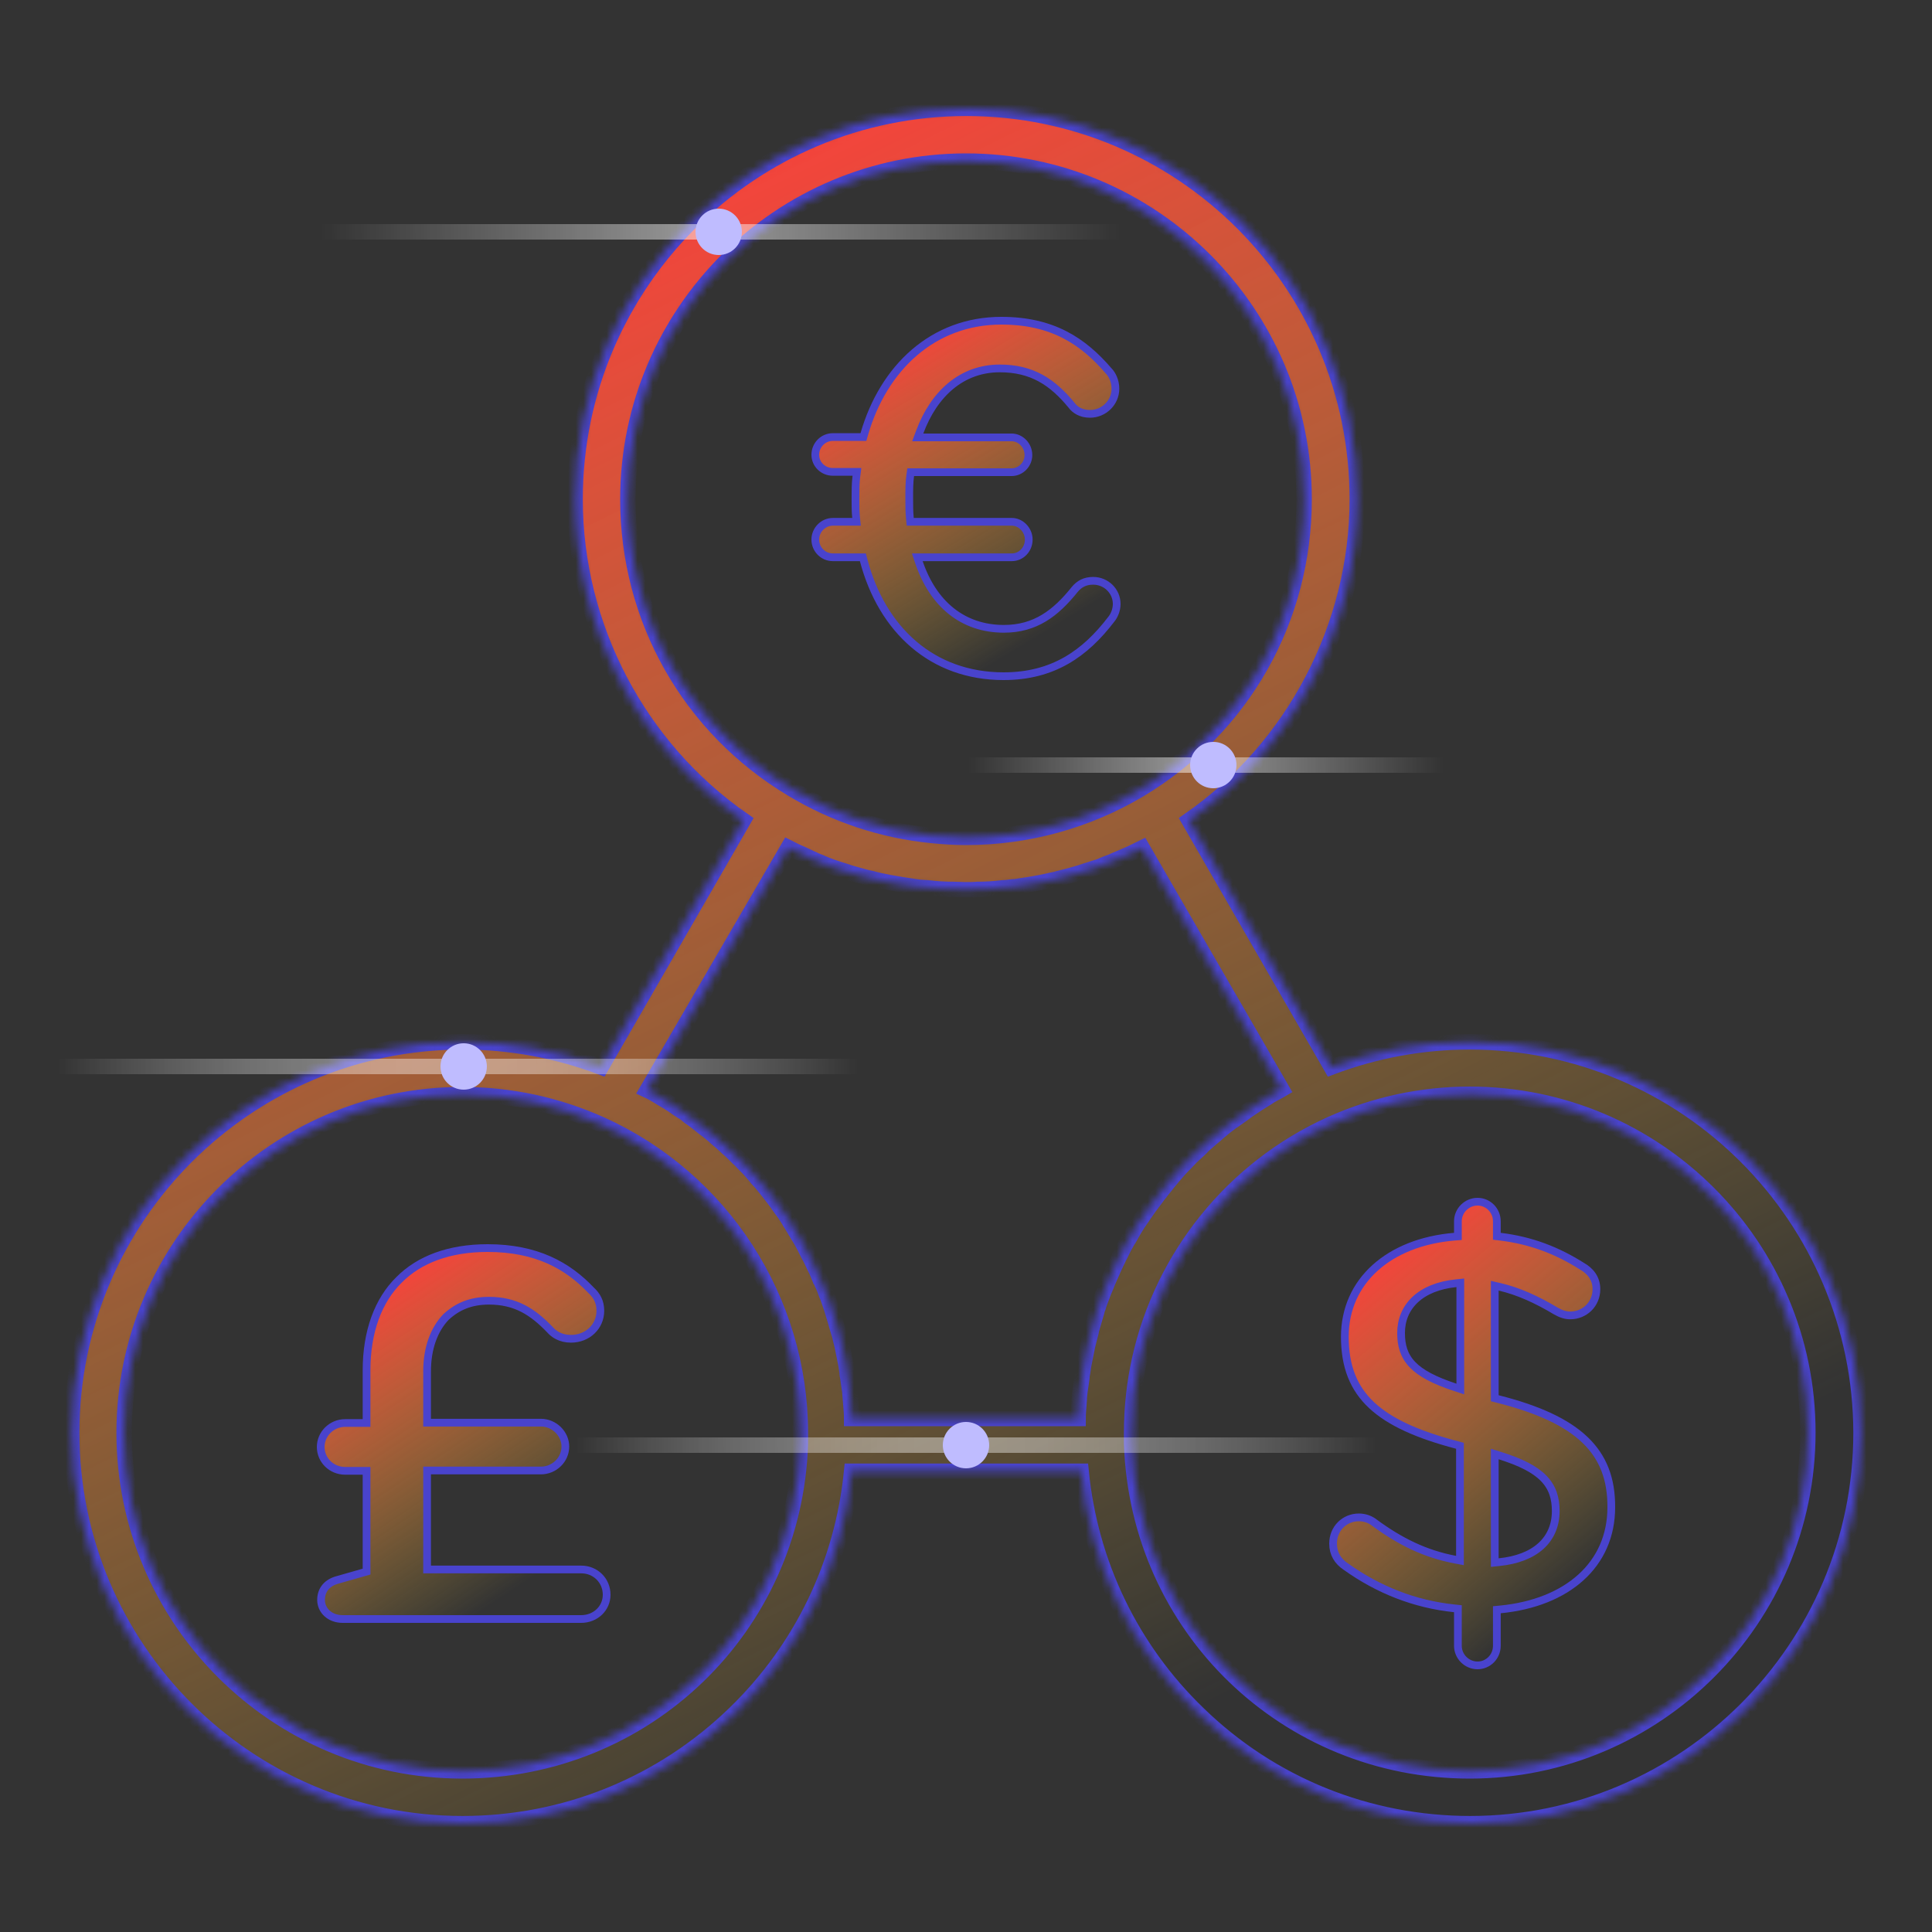 <svg width="250" height="250" viewBox="0 0 250 250" fill="none" xmlns="http://www.w3.org/2000/svg">
<rect x="0" y="0" width="250" height="250" fill="#333333" stroke="none"/>
<path d="M111.751 72.484L111.653 72.111H111.268H107.763C106.519 72.111 105.5 71.089 105.5 69.817C105.5 68.582 106.523 67.523 107.763 67.523H110.278H110.833L110.776 66.971C110.696 66.209 110.696 65.402 110.696 64.563C110.696 63.555 110.697 62.545 110.815 61.624L110.888 61.06H110.32H107.763C106.504 61.06 105.5 60.065 105.5 58.849C105.5 57.577 106.519 56.555 107.763 56.555H111.351H111.727L111.831 56.193C114.301 47.595 120.739 41.5 129.577 41.5C136.205 41.5 140.158 44.164 143.425 47.957L143.436 47.97L143.449 47.982C143.896 48.435 144.335 49.27 144.335 50.3C144.335 52.1 142.836 53.553 141.041 53.553C139.85 53.553 139.087 53.012 138.68 52.463L138.673 52.453L138.665 52.443C137.424 50.934 136.14 49.735 134.636 48.917C133.126 48.096 131.424 47.673 129.371 47.673C124.483 47.673 120.869 50.912 119.006 55.922L118.755 56.597H119.474H130.897C132.049 56.597 133.077 57.609 133.077 58.891C133.077 60.085 132.095 61.102 130.897 61.102H118.278H117.844L117.783 61.532C117.655 62.442 117.655 63.472 117.655 64.417V64.437V64.451C117.655 65.359 117.655 66.214 117.74 67.072L117.784 67.523H118.237H130.938C132.086 67.523 133.119 68.572 133.119 69.817C133.119 71.104 132.127 72.111 130.938 72.111H119.392H118.694L118.918 72.772C119.829 75.449 121.238 77.602 123.101 79.086C124.968 80.574 127.265 81.369 129.907 81.369C133.955 81.369 136.598 79.365 139.078 76.264C139.652 75.576 140.382 75.155 141.454 75.155C143.126 75.155 144.5 76.484 144.5 78.158C144.5 78.983 144.141 79.709 143.828 80.095L143.823 80.101L143.819 80.107C140.421 84.565 136.267 87.5 129.866 87.5C120.649 87.5 114.138 81.523 111.751 72.484Z" fill="url(#paint0_linear_585_63)" stroke="#4943CD"/>
<path d="M193.422 180.541V180.931L193.8 181.026C199.069 182.354 202.75 184.07 205.108 186.331C207.443 188.57 208.521 191.386 208.5 195.03V195.033C208.5 198.765 207.07 201.846 204.581 204.104C202.084 206.371 198.491 207.834 194.143 208.257L193.691 208.3V208.754V212.966C193.691 214.371 192.567 215.5 191.193 215.5C189.81 215.5 188.651 214.361 188.651 212.966V208.618V208.168L188.203 208.121C183.059 207.587 178.354 205.719 174.17 202.732L174.162 202.727L174.155 202.722C173.114 202.033 172.5 201.049 172.5 199.742C172.5 197.798 173.978 196.348 175.848 196.348C176.551 196.348 177.288 196.588 177.818 197.009L177.826 197.015L177.833 197.021C181.144 199.453 184.388 201.077 188.327 201.819L188.919 201.93V201.327V187.47V187.084L188.547 186.986C183.493 185.657 179.866 184.052 177.503 181.846C175.166 179.663 174.021 176.85 174.021 172.978C174.021 169.362 175.448 166.315 177.917 164.077C180.393 161.832 183.939 160.382 188.193 160.027L188.651 159.989V159.529V158.034C188.651 156.639 189.81 155.5 191.193 155.5C192.567 155.5 193.691 156.629 193.691 158.034V159.529V159.972L194.131 160.025C198.166 160.513 201.54 161.843 204.706 163.846L204.716 163.852L204.727 163.858C205.742 164.434 206.576 165.378 206.576 166.82C206.576 168.757 205.061 170.214 203.184 170.214C202.583 170.214 201.999 170.027 201.333 169.648C198.892 168.185 196.472 167.072 194.034 166.513L193.422 166.373V167.001V180.541ZM188.308 179.522L188.964 179.738V179.047V166.548V165.994L188.413 166.05C186.122 166.285 184.342 167.029 183.128 168.164C181.908 169.306 181.298 170.811 181.298 172.48C181.298 174.058 181.645 175.398 182.755 176.567C183.838 177.706 185.603 178.632 188.308 179.522ZM193.422 201.644V202.198L193.973 202.142C196.278 201.909 198.113 201.203 199.38 200.063C200.657 198.913 201.312 197.358 201.312 195.531C201.312 193.875 200.904 192.479 199.738 191.287C198.599 190.121 196.779 189.196 194.071 188.351L193.422 188.149V188.829V201.644Z" fill="url(#paint1_linear_585_63)" stroke="#4943CD"/>
<path d="M55.265 202.588V203.088H55.765H75.195C77.054 203.088 78.5 204.512 78.5 206.361C78.5 208.105 77.07 209.5 75.195 209.5H44.352C42.642 209.5 41.545 208.355 41.545 207.026C41.545 205.874 42.169 204.911 43.499 204.487L47.07 203.468L47.433 203.365V202.987V190.826V190.326H46.933H44.669C42.897 190.326 41.5 188.943 41.5 187.231C41.5 185.56 42.901 184.136 44.669 184.136H46.933H47.433V183.636V177.289C47.433 172.325 48.943 168.252 51.631 165.618L51.631 165.618L51.637 165.612C54.238 162.978 58.128 161.5 63.102 161.5C69.433 161.5 73.472 163.789 76.464 166.937L76.475 166.948L76.486 166.959C77.22 167.638 77.685 168.444 77.685 169.611C77.685 171.664 76.03 173.238 73.882 173.238C72.513 173.238 71.646 172.612 71.178 172.078L71.171 172.069L71.163 172.06C68.933 169.739 66.728 168.312 63.284 168.312C60.892 168.312 59.187 169.07 57.738 170.396L57.726 170.406L57.715 170.418C56.155 172.042 55.265 174.486 55.265 177.466V183.591V184.091H55.765H69.987C71.713 184.091 73.156 185.519 73.156 187.187C73.156 188.894 71.717 190.282 69.987 190.282H55.765H55.265V190.782V202.588Z" fill="url(#paint2_linear_585_63)" stroke="#4943CD"/>
<mask id="path-4-inside-1_585_63" fill="white">
<path d="M190.186 134.814C183.984 134.814 177.979 135.937 172.266 138.086L153.857 106.152C167.334 96.777 175.635 81.103 175.635 64.6C175.635 36.719 152.93 14.014 125.049 14.014C97.168 14.014 74.414 36.67 74.414 64.6C74.414 81.152 82.666 96.777 96.191 106.152L77.783 138.086C72.07 135.937 66.064 134.814 59.863 134.814C31.982 134.814 9.277 157.52 9.277 185.4C9.277 213.281 31.982 235.986 59.863 235.986C73.096 235.986 85.596 230.908 95.068 221.729C103.76 213.33 109.033 202.295 110.205 190.381H139.893C141.064 202.295 146.338 213.33 155.029 221.729C164.502 230.957 177.051 235.986 190.234 235.986C218.115 235.986 240.82 213.281 240.82 185.4C240.771 157.52 218.115 134.814 190.186 134.814ZM81.25 64.6C81.25 40.478 100.879 20.85 125 20.85C149.121 20.85 168.75 40.478 168.75 64.6C168.75 80.127 160.791 94.141 147.51 102.148C140.723 106.201 132.959 108.35 125 108.35C123.486 108.35 122.021 108.252 120.557 108.105C114.16 107.471 108.008 105.42 102.49 102.1C89.209 94.141 81.25 80.078 81.25 64.6ZM102.002 109.668C102.49 109.912 102.93 110.156 103.418 110.352C103.564 110.4 103.711 110.498 103.857 110.547C104.199 110.693 104.541 110.889 104.883 111.035C105.078 111.133 105.273 111.182 105.42 111.279C105.713 111.426 106.055 111.523 106.348 111.67C106.543 111.768 106.738 111.816 106.934 111.914C107.227 112.012 107.568 112.158 107.861 112.256C108.057 112.305 108.252 112.402 108.447 112.451C108.74 112.549 109.082 112.646 109.375 112.744C109.57 112.793 109.766 112.891 109.961 112.939C110.303 113.037 110.645 113.135 110.986 113.232C111.182 113.281 111.328 113.33 111.523 113.379C112.012 113.525 112.451 113.623 112.939 113.721C112.988 113.721 113.037 113.77 113.086 113.77C113.623 113.916 114.111 114.014 114.648 114.111C114.795 114.16 114.99 114.16 115.137 114.209C115.527 114.258 115.869 114.355 116.26 114.404C116.455 114.453 116.65 114.453 116.846 114.502C117.188 114.551 117.529 114.6 117.822 114.648C118.018 114.697 118.262 114.697 118.457 114.746C118.799 114.795 119.092 114.844 119.434 114.844C119.629 114.844 119.873 114.893 120.068 114.893C120.41 114.941 120.752 114.941 121.045 114.99C121.24 114.99 121.436 115.039 121.68 115.039C122.021 115.039 122.412 115.088 122.754 115.088C122.949 115.088 123.096 115.088 123.291 115.088C123.828 115.088 124.365 115.137 124.902 115.137C125.439 115.137 125.977 115.137 126.514 115.088C126.709 115.088 126.855 115.088 127.051 115.088C127.393 115.088 127.783 115.039 128.125 115.039C128.32 115.039 128.516 114.99 128.76 114.99C129.102 114.941 129.443 114.941 129.736 114.893C129.932 114.893 130.176 114.844 130.371 114.844C130.713 114.795 131.006 114.746 131.348 114.746C131.543 114.697 131.787 114.697 131.982 114.648C132.324 114.6 132.666 114.551 132.959 114.502C133.154 114.453 133.35 114.453 133.545 114.404C133.887 114.355 134.277 114.258 134.619 114.209C134.766 114.16 134.961 114.16 135.107 114.111C135.645 114.014 136.133 113.867 136.67 113.77C136.719 113.77 136.768 113.721 136.816 113.721C137.305 113.623 137.744 113.477 138.184 113.379C138.379 113.33 138.525 113.281 138.721 113.232C139.063 113.135 139.404 113.037 139.746 112.939C139.941 112.891 140.137 112.793 140.332 112.744C140.625 112.646 140.967 112.549 141.26 112.451C141.455 112.402 141.65 112.305 141.895 112.256C142.188 112.158 142.48 112.061 142.773 111.914C142.969 111.816 143.164 111.768 143.408 111.67C143.701 111.572 144.043 111.426 144.336 111.279C144.531 111.182 144.727 111.133 144.922 111.035C145.264 110.889 145.605 110.742 145.947 110.596C146.094 110.547 146.24 110.449 146.387 110.4C146.875 110.156 147.314 109.961 147.803 109.717L165.869 140.967C165.381 141.26 164.844 141.504 164.355 141.797C164.209 141.895 164.063 141.992 163.916 142.09C163.574 142.285 163.232 142.529 162.891 142.725C162.695 142.871 162.5 142.969 162.305 143.115C162.012 143.311 161.719 143.506 161.426 143.701C161.23 143.848 161.035 143.994 160.84 144.141C160.547 144.336 160.303 144.531 160.01 144.727C159.814 144.873 159.619 145.02 159.375 145.166C159.131 145.361 158.838 145.557 158.594 145.752C158.398 145.898 158.203 146.094 158.008 146.24C157.764 146.436 157.52 146.631 157.275 146.875C157.08 147.021 156.885 147.217 156.689 147.363C156.445 147.559 156.201 147.803 155.957 147.998C155.762 148.193 155.566 148.34 155.42 148.535C155.176 148.779 154.932 148.975 154.688 149.219C154.492 149.365 154.346 149.561 154.15 149.707C153.906 149.951 153.662 150.244 153.418 150.488C153.271 150.635 153.125 150.781 152.979 150.928C152.588 151.318 152.246 151.758 151.855 152.197C151.758 152.295 151.66 152.393 151.611 152.49C151.318 152.832 151.025 153.174 150.781 153.516C150.635 153.711 150.488 153.857 150.342 154.053C150.146 154.346 149.902 154.59 149.707 154.883C149.561 155.078 149.414 155.273 149.268 155.469C149.072 155.713 148.877 156.006 148.682 156.25C148.535 156.445 148.389 156.689 148.242 156.885C148.047 157.129 147.9 157.422 147.705 157.666C147.559 157.861 147.412 158.105 147.266 158.301C147.119 158.545 146.924 158.838 146.777 159.082C146.631 159.326 146.533 159.521 146.387 159.766C146.24 160.059 146.094 160.303 145.898 160.596C145.752 160.84 145.654 161.035 145.508 161.279C145.361 161.572 145.215 161.865 145.068 162.158C144.971 162.402 144.824 162.598 144.727 162.842C144.58 163.135 144.434 163.477 144.287 163.77C144.189 163.965 144.092 164.16 143.994 164.404C143.848 164.795 143.652 165.137 143.506 165.527C143.457 165.674 143.359 165.82 143.311 165.967C143.115 166.504 142.871 166.992 142.676 167.529C142.627 167.725 142.529 167.871 142.48 168.066C142.334 168.457 142.188 168.799 142.09 169.189C141.992 169.385 141.943 169.629 141.895 169.824C141.797 170.166 141.699 170.459 141.602 170.801C141.553 171.045 141.455 171.289 141.406 171.484C141.309 171.826 141.211 172.119 141.162 172.461C141.113 172.705 141.016 172.949 140.967 173.193C140.869 173.535 140.82 173.828 140.723 174.17C140.674 174.414 140.625 174.658 140.576 174.902C140.527 175.244 140.43 175.537 140.381 175.879C140.332 176.123 140.283 176.367 140.234 176.611C140.186 176.953 140.137 177.295 140.088 177.588C140.039 177.832 139.99 178.076 139.99 178.32C139.941 178.662 139.893 179.004 139.844 179.346C139.795 179.59 139.795 179.785 139.746 180.029C139.697 180.42 139.648 180.811 139.648 181.201C139.648 181.396 139.6 181.592 139.6 181.787C139.551 182.373 139.502 182.959 139.502 183.545H110.205C110.205 182.959 110.156 182.373 110.107 181.787C110.107 181.592 110.059 181.396 110.059 181.201C110.01 180.811 110.01 180.42 109.961 180.029C109.912 179.785 109.912 179.59 109.863 179.346C109.814 179.004 109.766 178.662 109.717 178.32C109.668 178.076 109.619 177.832 109.619 177.588C109.57 177.246 109.521 176.904 109.473 176.611C109.424 176.367 109.375 176.123 109.326 175.879C109.277 175.537 109.18 175.244 109.131 174.902C109.082 174.658 109.033 174.414 108.984 174.17C108.887 173.828 108.838 173.535 108.74 173.193C108.691 172.949 108.643 172.705 108.545 172.461C108.447 172.119 108.35 171.826 108.252 171.484C108.203 171.24 108.105 170.996 108.057 170.801C107.959 170.459 107.861 170.117 107.764 169.824C107.715 169.629 107.617 169.385 107.568 169.189C107.422 168.799 107.324 168.457 107.178 168.066C107.129 167.92 107.08 167.725 106.982 167.578C106.787 167.041 106.592 166.504 106.348 166.016C106.299 165.869 106.25 165.723 106.152 165.625C106.006 165.234 105.811 164.844 105.664 164.453C105.566 164.258 105.469 164.062 105.371 163.867C105.225 163.574 105.078 163.232 104.932 162.939C104.834 162.744 104.688 162.5 104.59 162.305C104.443 162.012 104.297 161.719 104.15 161.426C104.053 161.23 103.906 160.986 103.809 160.791C103.662 160.498 103.467 160.205 103.32 159.961C103.174 159.766 103.076 159.521 102.93 159.326C102.783 159.033 102.588 158.789 102.441 158.496C102.295 158.301 102.148 158.057 102.051 157.861C101.855 157.568 101.709 157.324 101.514 157.031C101.367 156.836 101.221 156.641 101.074 156.445C100.879 156.152 100.684 155.908 100.488 155.615C100.342 155.42 100.195 155.225 100.049 155.029C99.805 154.736 99.609 154.443 99.365 154.15C99.219 154.004 99.121 153.809 98.975 153.662C98.682 153.271 98.34 152.881 97.998 152.539C97.949 152.49 97.9 152.441 97.852 152.344C97.461 151.904 97.119 151.465 96.728 151.074C96.582 150.928 96.484 150.83 96.338 150.684C96.045 150.391 95.801 150.098 95.508 149.854C95.361 149.707 95.215 149.561 95.019 149.365C94.775 149.121 94.531 148.877 94.238 148.633C94.043 148.486 93.897 148.291 93.701 148.145C93.457 147.9 93.213 147.705 92.92 147.461C92.725 147.314 92.529 147.119 92.383 146.973C92.139 146.777 91.846 146.533 91.602 146.338C91.406 146.191 91.211 146.045 91.016 145.898C90.772 145.703 90.478 145.459 90.234 145.264C90.039 145.117 89.844 144.971 89.648 144.824C89.356 144.629 89.062 144.434 88.818 144.189C88.623 144.043 88.428 143.896 88.232 143.799C87.939 143.604 87.598 143.408 87.305 143.164C87.109 143.066 86.963 142.92 86.768 142.822C86.426 142.578 86.035 142.383 85.644 142.139C85.498 142.041 85.4 141.992 85.254 141.895C84.766 141.602 84.277 141.309 83.74 141.064L102.002 109.668ZM59.815 229.15C35.693 229.15 16.064 209.521 16.064 185.4C16.064 161.279 35.693 141.65 59.815 141.65C66.064 141.65 72.119 142.969 77.783 145.508C93.457 152.588 103.564 168.262 103.564 185.4C103.564 185.889 103.564 186.328 103.564 186.816C103.564 186.816 103.564 186.816 103.564 186.865C102.783 210.596 83.545 229.15 59.815 229.15ZM190.186 229.15C166.406 229.15 147.217 210.547 146.436 186.816C146.436 186.328 146.436 185.889 146.436 185.4C146.436 182.178 146.777 179.004 147.461 175.928C150.391 162.646 159.473 151.221 172.217 145.459C177.881 142.92 183.936 141.602 190.186 141.602C214.307 141.602 233.936 161.23 233.936 185.352C233.936 209.521 214.307 229.15 190.186 229.15Z"/>
</mask>
<path d="M190.186 134.814C183.984 134.814 177.979 135.937 172.266 138.086L153.857 106.152C167.334 96.777 175.635 81.103 175.635 64.6C175.635 36.719 152.93 14.014 125.049 14.014C97.168 14.014 74.414 36.67 74.414 64.6C74.414 81.152 82.666 96.777 96.191 106.152L77.783 138.086C72.07 135.937 66.064 134.814 59.863 134.814C31.982 134.814 9.277 157.52 9.277 185.4C9.277 213.281 31.982 235.986 59.863 235.986C73.096 235.986 85.596 230.908 95.068 221.729C103.76 213.33 109.033 202.295 110.205 190.381H139.893C141.064 202.295 146.338 213.33 155.029 221.729C164.502 230.957 177.051 235.986 190.234 235.986C218.115 235.986 240.82 213.281 240.82 185.4C240.771 157.52 218.115 134.814 190.186 134.814ZM81.25 64.6C81.25 40.478 100.879 20.85 125 20.85C149.121 20.85 168.75 40.478 168.75 64.6C168.75 80.127 160.791 94.141 147.51 102.148C140.723 106.201 132.959 108.35 125 108.35C123.486 108.35 122.021 108.252 120.557 108.105C114.16 107.471 108.008 105.42 102.49 102.1C89.209 94.141 81.25 80.078 81.25 64.6ZM102.002 109.668C102.49 109.912 102.93 110.156 103.418 110.352C103.564 110.4 103.711 110.498 103.857 110.547C104.199 110.693 104.541 110.889 104.883 111.035C105.078 111.133 105.273 111.182 105.42 111.279C105.713 111.426 106.055 111.523 106.348 111.67C106.543 111.768 106.738 111.816 106.934 111.914C107.227 112.012 107.568 112.158 107.861 112.256C108.057 112.305 108.252 112.402 108.447 112.451C108.74 112.549 109.082 112.646 109.375 112.744C109.57 112.793 109.766 112.891 109.961 112.939C110.303 113.037 110.645 113.135 110.986 113.232C111.182 113.281 111.328 113.33 111.523 113.379C112.012 113.525 112.451 113.623 112.939 113.721C112.988 113.721 113.037 113.77 113.086 113.77C113.623 113.916 114.111 114.014 114.648 114.111C114.795 114.16 114.99 114.16 115.137 114.209C115.527 114.258 115.869 114.355 116.26 114.404C116.455 114.453 116.65 114.453 116.846 114.502C117.188 114.551 117.529 114.6 117.822 114.648C118.018 114.697 118.262 114.697 118.457 114.746C118.799 114.795 119.092 114.844 119.434 114.844C119.629 114.844 119.873 114.893 120.068 114.893C120.41 114.941 120.752 114.941 121.045 114.99C121.24 114.99 121.436 115.039 121.68 115.039C122.021 115.039 122.412 115.088 122.754 115.088C122.949 115.088 123.096 115.088 123.291 115.088C123.828 115.088 124.365 115.137 124.902 115.137C125.439 115.137 125.977 115.137 126.514 115.088C126.709 115.088 126.855 115.088 127.051 115.088C127.393 115.088 127.783 115.039 128.125 115.039C128.32 115.039 128.516 114.99 128.76 114.99C129.102 114.941 129.443 114.941 129.736 114.893C129.932 114.893 130.176 114.844 130.371 114.844C130.713 114.795 131.006 114.746 131.348 114.746C131.543 114.697 131.787 114.697 131.982 114.648C132.324 114.6 132.666 114.551 132.959 114.502C133.154 114.453 133.35 114.453 133.545 114.404C133.887 114.355 134.277 114.258 134.619 114.209C134.766 114.16 134.961 114.16 135.107 114.111C135.645 114.014 136.133 113.867 136.67 113.77C136.719 113.77 136.768 113.721 136.816 113.721C137.305 113.623 137.744 113.477 138.184 113.379C138.379 113.33 138.525 113.281 138.721 113.232C139.063 113.135 139.404 113.037 139.746 112.939C139.941 112.891 140.137 112.793 140.332 112.744C140.625 112.646 140.967 112.549 141.26 112.451C141.455 112.402 141.65 112.305 141.895 112.256C142.188 112.158 142.48 112.061 142.773 111.914C142.969 111.816 143.164 111.768 143.408 111.67C143.701 111.572 144.043 111.426 144.336 111.279C144.531 111.182 144.727 111.133 144.922 111.035C145.264 110.889 145.605 110.742 145.947 110.596C146.094 110.547 146.24 110.449 146.387 110.4C146.875 110.156 147.314 109.961 147.803 109.717L165.869 140.967C165.381 141.26 164.844 141.504 164.355 141.797C164.209 141.895 164.063 141.992 163.916 142.09C163.574 142.285 163.232 142.529 162.891 142.725C162.695 142.871 162.5 142.969 162.305 143.115C162.012 143.311 161.719 143.506 161.426 143.701C161.23 143.848 161.035 143.994 160.84 144.141C160.547 144.336 160.303 144.531 160.01 144.727C159.814 144.873 159.619 145.02 159.375 145.166C159.131 145.361 158.838 145.557 158.594 145.752C158.398 145.898 158.203 146.094 158.008 146.24C157.764 146.436 157.52 146.631 157.275 146.875C157.08 147.021 156.885 147.217 156.689 147.363C156.445 147.559 156.201 147.803 155.957 147.998C155.762 148.193 155.566 148.34 155.42 148.535C155.176 148.779 154.932 148.975 154.688 149.219C154.492 149.365 154.346 149.561 154.15 149.707C153.906 149.951 153.662 150.244 153.418 150.488C153.271 150.635 153.125 150.781 152.979 150.928C152.588 151.318 152.246 151.758 151.855 152.197C151.758 152.295 151.66 152.393 151.611 152.49C151.318 152.832 151.025 153.174 150.781 153.516C150.635 153.711 150.488 153.857 150.342 154.053C150.146 154.346 149.902 154.59 149.707 154.883C149.561 155.078 149.414 155.273 149.268 155.469C149.072 155.713 148.877 156.006 148.682 156.25C148.535 156.445 148.389 156.689 148.242 156.885C148.047 157.129 147.9 157.422 147.705 157.666C147.559 157.861 147.412 158.105 147.266 158.301C147.119 158.545 146.924 158.838 146.777 159.082C146.631 159.326 146.533 159.521 146.387 159.766C146.24 160.059 146.094 160.303 145.898 160.596C145.752 160.84 145.654 161.035 145.508 161.279C145.361 161.572 145.215 161.865 145.068 162.158C144.971 162.402 144.824 162.598 144.727 162.842C144.58 163.135 144.434 163.477 144.287 163.77C144.189 163.965 144.092 164.16 143.994 164.404C143.848 164.795 143.652 165.137 143.506 165.527C143.457 165.674 143.359 165.82 143.311 165.967C143.115 166.504 142.871 166.992 142.676 167.529C142.627 167.725 142.529 167.871 142.48 168.066C142.334 168.457 142.188 168.799 142.09 169.189C141.992 169.385 141.943 169.629 141.895 169.824C141.797 170.166 141.699 170.459 141.602 170.801C141.553 171.045 141.455 171.289 141.406 171.484C141.309 171.826 141.211 172.119 141.162 172.461C141.113 172.705 141.016 172.949 140.967 173.193C140.869 173.535 140.82 173.828 140.723 174.17C140.674 174.414 140.625 174.658 140.576 174.902C140.527 175.244 140.43 175.537 140.381 175.879C140.332 176.123 140.283 176.367 140.234 176.611C140.186 176.953 140.137 177.295 140.088 177.588C140.039 177.832 139.99 178.076 139.99 178.32C139.941 178.662 139.893 179.004 139.844 179.346C139.795 179.59 139.795 179.785 139.746 180.029C139.697 180.42 139.648 180.811 139.648 181.201C139.648 181.396 139.6 181.592 139.6 181.787C139.551 182.373 139.502 182.959 139.502 183.545H110.205C110.205 182.959 110.156 182.373 110.107 181.787C110.107 181.592 110.059 181.396 110.059 181.201C110.01 180.811 110.01 180.42 109.961 180.029C109.912 179.785 109.912 179.59 109.863 179.346C109.814 179.004 109.766 178.662 109.717 178.32C109.668 178.076 109.619 177.832 109.619 177.588C109.57 177.246 109.521 176.904 109.473 176.611C109.424 176.367 109.375 176.123 109.326 175.879C109.277 175.537 109.18 175.244 109.131 174.902C109.082 174.658 109.033 174.414 108.984 174.17C108.887 173.828 108.838 173.535 108.74 173.193C108.691 172.949 108.643 172.705 108.545 172.461C108.447 172.119 108.35 171.826 108.252 171.484C108.203 171.24 108.105 170.996 108.057 170.801C107.959 170.459 107.861 170.117 107.764 169.824C107.715 169.629 107.617 169.385 107.568 169.189C107.422 168.799 107.324 168.457 107.178 168.066C107.129 167.92 107.08 167.725 106.982 167.578C106.787 167.041 106.592 166.504 106.348 166.016C106.299 165.869 106.25 165.723 106.152 165.625C106.006 165.234 105.811 164.844 105.664 164.453C105.566 164.258 105.469 164.062 105.371 163.867C105.225 163.574 105.078 163.232 104.932 162.939C104.834 162.744 104.688 162.5 104.59 162.305C104.443 162.012 104.297 161.719 104.15 161.426C104.053 161.23 103.906 160.986 103.809 160.791C103.662 160.498 103.467 160.205 103.32 159.961C103.174 159.766 103.076 159.521 102.93 159.326C102.783 159.033 102.588 158.789 102.441 158.496C102.295 158.301 102.148 158.057 102.051 157.861C101.855 157.568 101.709 157.324 101.514 157.031C101.367 156.836 101.221 156.641 101.074 156.445C100.879 156.152 100.684 155.908 100.488 155.615C100.342 155.42 100.195 155.225 100.049 155.029C99.805 154.736 99.609 154.443 99.365 154.15C99.219 154.004 99.121 153.809 98.975 153.662C98.682 153.271 98.34 152.881 97.998 152.539C97.949 152.49 97.9 152.441 97.852 152.344C97.461 151.904 97.119 151.465 96.728 151.074C96.582 150.928 96.484 150.83 96.338 150.684C96.045 150.391 95.801 150.098 95.508 149.854C95.361 149.707 95.215 149.561 95.019 149.365C94.775 149.121 94.531 148.877 94.238 148.633C94.043 148.486 93.897 148.291 93.701 148.145C93.457 147.9 93.213 147.705 92.92 147.461C92.725 147.314 92.529 147.119 92.383 146.973C92.139 146.777 91.846 146.533 91.602 146.338C91.406 146.191 91.211 146.045 91.016 145.898C90.772 145.703 90.478 145.459 90.234 145.264C90.039 145.117 89.844 144.971 89.648 144.824C89.356 144.629 89.062 144.434 88.818 144.189C88.623 144.043 88.428 143.896 88.232 143.799C87.939 143.604 87.598 143.408 87.305 143.164C87.109 143.066 86.963 142.92 86.768 142.822C86.426 142.578 86.035 142.383 85.644 142.139C85.498 142.041 85.4 141.992 85.254 141.895C84.766 141.602 84.277 141.309 83.74 141.064L102.002 109.668ZM59.815 229.15C35.693 229.15 16.064 209.521 16.064 185.4C16.064 161.279 35.693 141.65 59.815 141.65C66.064 141.65 72.119 142.969 77.783 145.508C93.457 152.588 103.564 168.262 103.564 185.4C103.564 185.889 103.564 186.328 103.564 186.816C103.564 186.816 103.564 186.816 103.564 186.865C102.783 210.596 83.545 229.15 59.815 229.15ZM190.186 229.15C166.406 229.15 147.217 210.547 146.436 186.816C146.436 186.328 146.436 185.889 146.436 185.4C146.436 182.178 146.777 179.004 147.461 175.928C150.391 162.646 159.473 151.221 172.217 145.459C177.881 142.92 183.936 141.602 190.186 141.602C214.307 141.602 233.936 161.23 233.936 185.352C233.936 209.521 214.307 229.15 190.186 229.15Z" fill="url(#paint3_linear_585_63)" stroke="#4943CD" stroke-width="2" mask="url(#path-4-inside-1_585_63)"/>
<rect opacity="0.5" x="41" y="29" width="106" height="2" fill="url(#paint4_linear_585_63)"/>
<circle cx="93" cy="30" r="3" fill="#BFBCFF"/>
<rect opacity="0.5" x="125" y="98" width="63" height="2" fill="url(#paint5_linear_585_63)"/>
<circle cx="157" cy="99" r="3" fill="#BFBCFF"/>
<g opacity="0.4">
<path d="M7 137H113V139H7V137Z" fill="url(#paint6_linear_585_63)"/>
<path d="M7 137H113V139H7V137Z" fill="url(#paint7_linear_585_63)"/>
</g>
<circle cx="60" cy="138" r="3" fill="#BFBCFF"/>
<g opacity="0.4">
<path d="M74 186H180V188H74V186Z" fill="url(#paint8_linear_585_63)"/>
<path d="M74 186H180V188H74V186Z" fill="url(#paint9_linear_585_63)"/>
</g>
<circle cx="125" cy="187" r="3" fill="#BFBCFF"/>
<defs>
<linearGradient id="paint0_linear_585_63" x1="108.407" y1="46.82" x2="131.099" y2="84.308" gradientUnits="userSpaceOnUse">
<stop stop-color="#FF3C3C"/>
<stop offset="1" stop-color="#FFD43A" stop-opacity="0"/>
</linearGradient>
<linearGradient id="paint1_linear_585_63" x1="175.152" y1="162.553" x2="207.954" y2="201.176" gradientUnits="userSpaceOnUse">
<stop stop-color="#FF3C3C"/>
<stop offset="1" stop-color="#FFD43A" stop-opacity="0"/>
</linearGradient>
<linearGradient id="paint2_linear_585_63" x1="44.237" y1="167.068" x2="68.85" y2="204.121" gradientUnits="userSpaceOnUse">
<stop stop-color="#FF3C3C"/>
<stop offset="1" stop-color="#FFD43A" stop-opacity="0"/>
</linearGradient>
<linearGradient id="paint3_linear_585_63" x1="29" y1="41.5" x2="125.049" y2="235.986" gradientUnits="userSpaceOnUse">
<stop stop-color="#FF3C3C"/>
<stop offset="1" stop-color="#FFD43A" stop-opacity="0"/>
</linearGradient>
<linearGradient id="paint4_linear_585_63" x1="145" y1="30" x2="41.5" y2="30.5" gradientUnits="userSpaceOnUse">
<stop stop-color="white" stop-opacity="0"/>
<stop offset="0.521" stop-color="white"/>
<stop offset="1" stop-color="white" stop-opacity="0"/>
</linearGradient>
<linearGradient id="paint5_linear_585_63" x1="186.811" y1="99" x2="125.296" y2="99.177" gradientUnits="userSpaceOnUse">
<stop stop-color="white" stop-opacity="0"/>
<stop offset="0.521" stop-color="white"/>
<stop offset="1" stop-color="white" stop-opacity="0"/>
</linearGradient>
<linearGradient id="paint6_linear_585_63" x1="111" y1="138" x2="7.5" y2="138.5" gradientUnits="userSpaceOnUse">
<stop stop-color="white" stop-opacity="0"/>
<stop offset="0.521" stop-color="white"/>
<stop offset="1" stop-color="white" stop-opacity="0"/>
</linearGradient>
<linearGradient id="paint7_linear_585_63" x1="111" y1="138" x2="7.5" y2="138.5" gradientUnits="userSpaceOnUse">
<stop stop-color="white" stop-opacity="0"/>
<stop offset="0.521" stop-color="white"/>
<stop offset="1" stop-color="white" stop-opacity="0"/>
</linearGradient>
<linearGradient id="paint8_linear_585_63" x1="178" y1="187" x2="74.5" y2="187.5" gradientUnits="userSpaceOnUse">
<stop stop-color="white" stop-opacity="0"/>
<stop offset="0.521" stop-color="white"/>
<stop offset="1" stop-color="white" stop-opacity="0"/>
</linearGradient>
<linearGradient id="paint9_linear_585_63" x1="178" y1="187" x2="74.5" y2="187.5" gradientUnits="userSpaceOnUse">
<stop stop-color="white" stop-opacity="0"/>
<stop offset="0.521" stop-color="white"/>
<stop offset="1" stop-color="white" stop-opacity="0"/>
</linearGradient>
</defs>
</svg>
